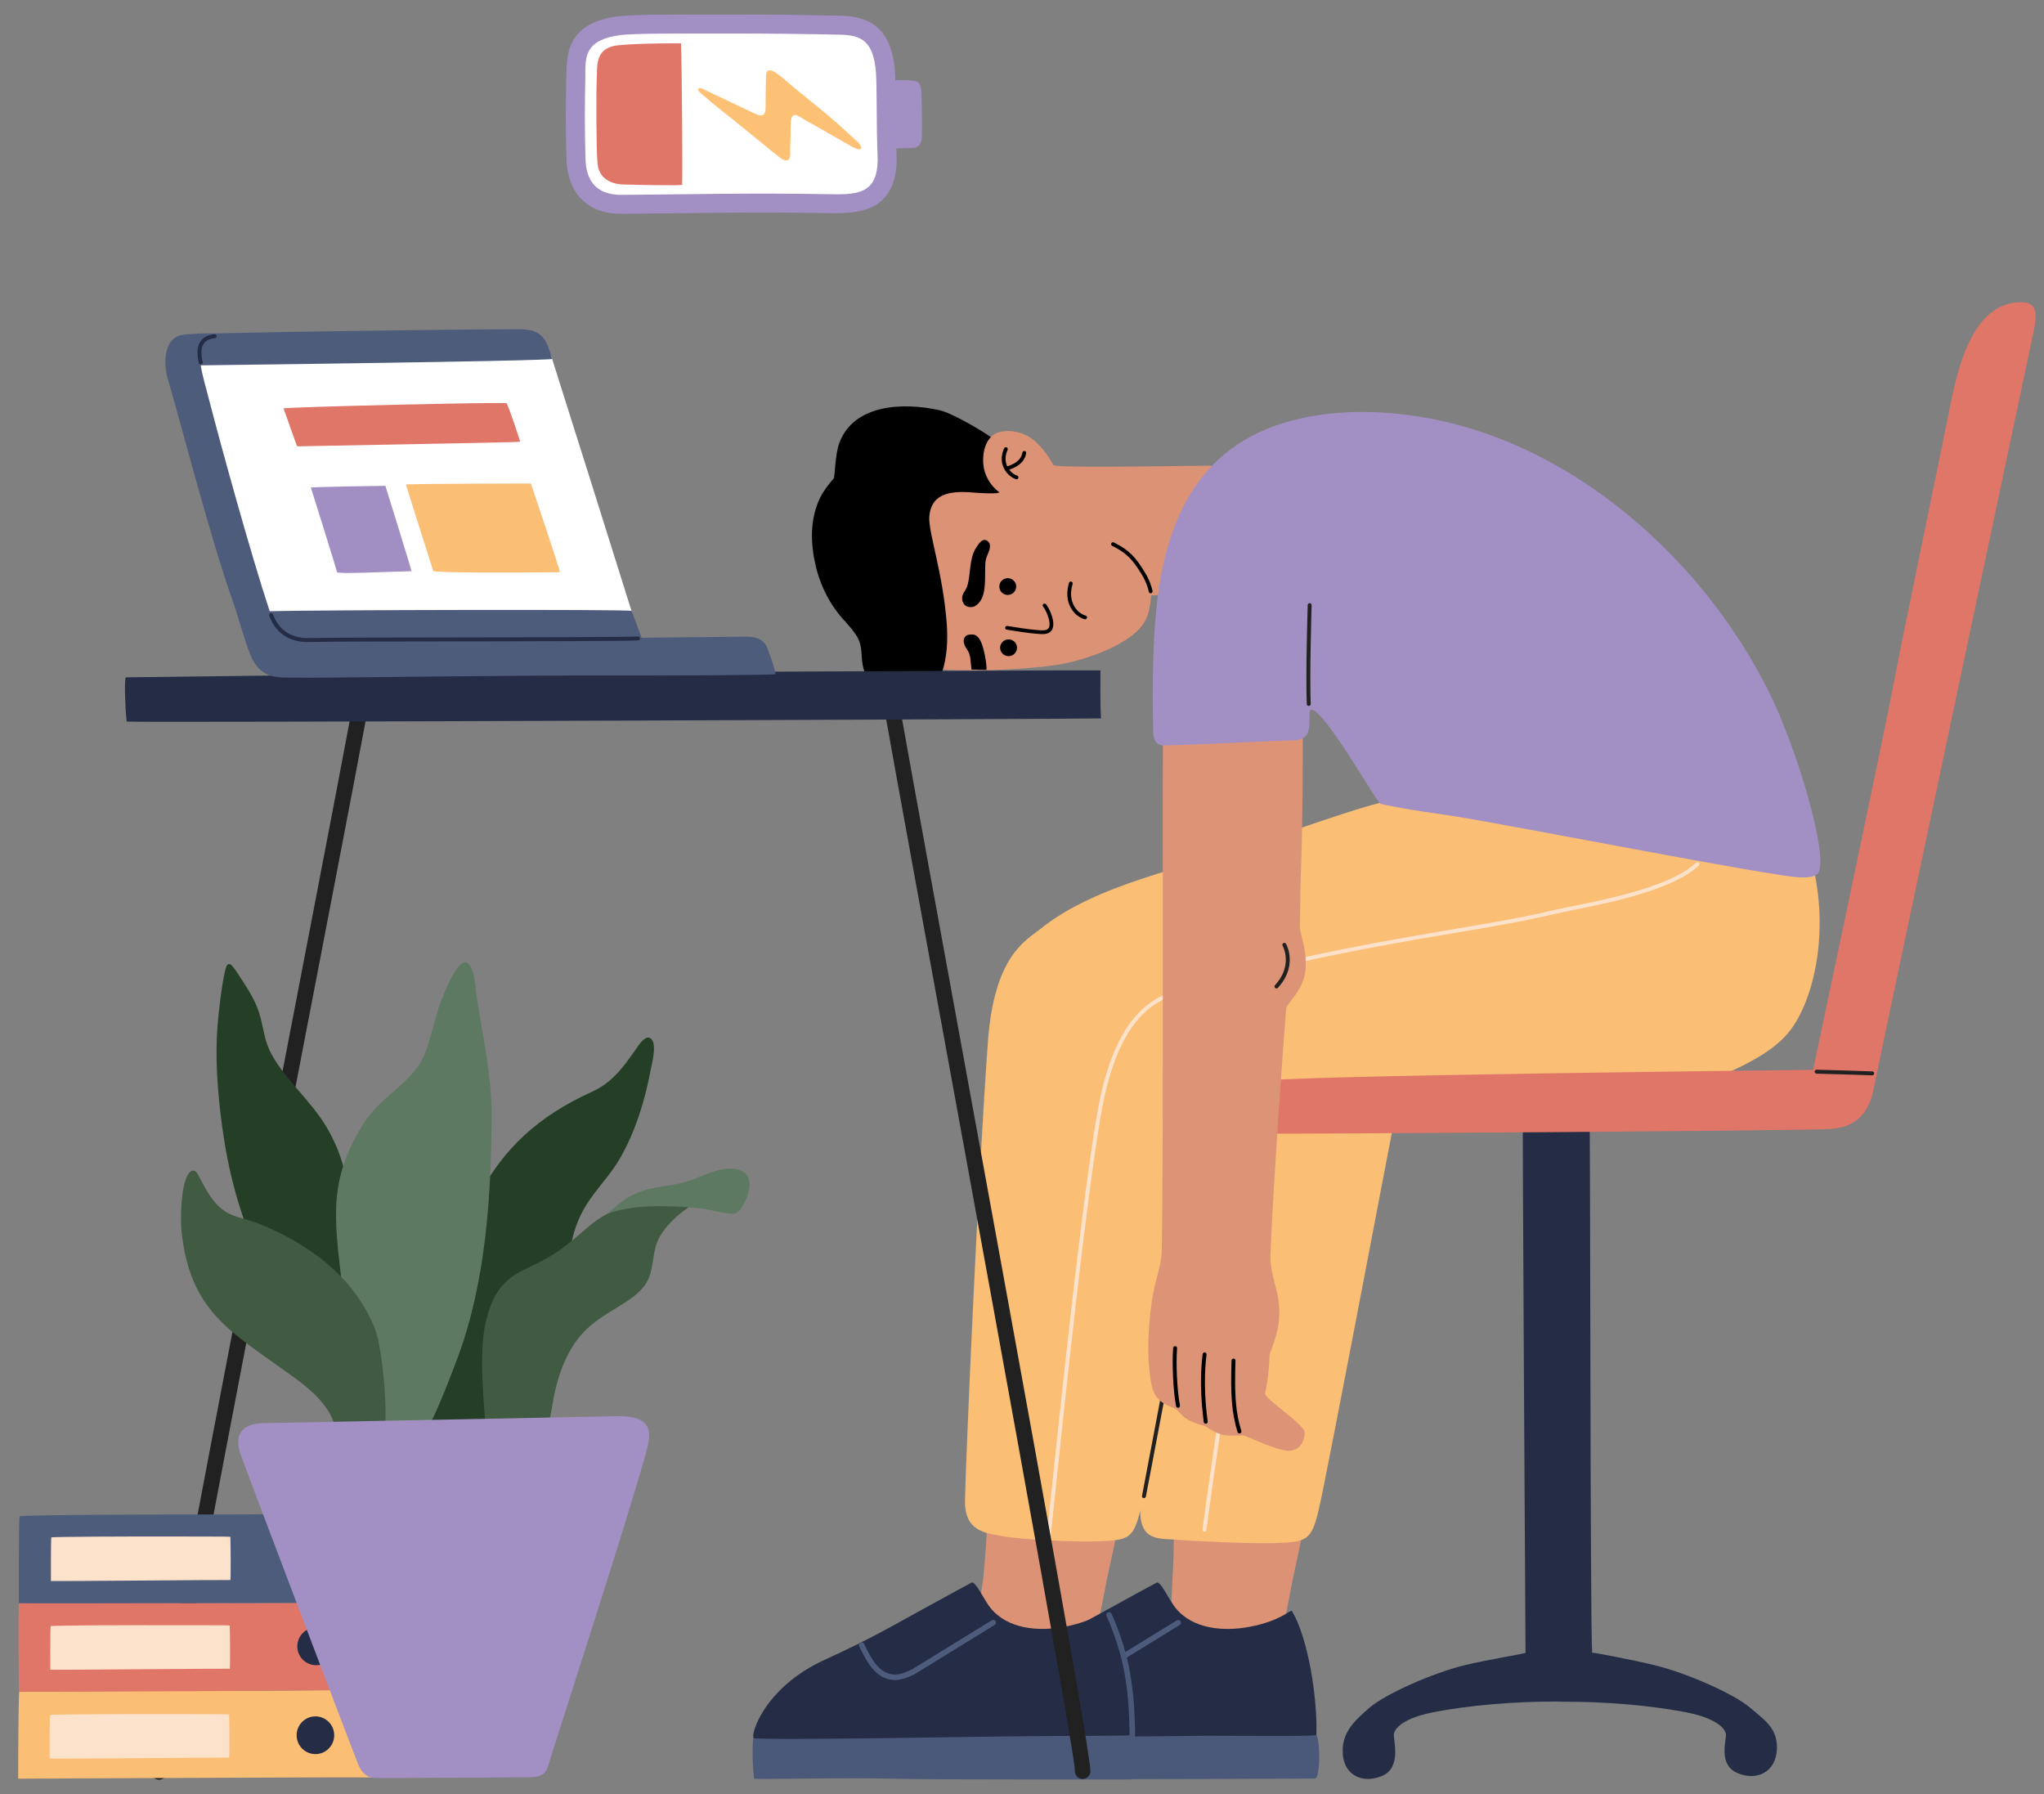 <?xml version="1.0" encoding="UTF-8"?>
<svg xmlns="http://www.w3.org/2000/svg" width="2250" height="1975" xml:space="preserve" version="1.1">

 <rect width="100%" height="100%" fill="#808080" stroke="none"/>

 <g>
  <title>Layer 1</title>
  <g id="svg_1">
   <g id="svg_2">
    <path id="svg_3" fill="#FFFFFF" clip-rule="evenodd" fill-rule="evenodd" d="m680.136,28.474c-48.22,7.03 -45.76,34.69 -46.27,57.01c-0.57,24.44 -0.92,57.41 0.26,91.21c0.5,14.38 6.14,48.55 50.58,48.23c72.95,-0.53 137.16,-2.23 225.51,-0.8c27.8,0.45 68.75,3.65 66.23,-54.04c-1.37,-31.34 -0.64,-76.92 -1.79,-91.22c-3.28,-40.75 -21.84,-50.46 -49,-51.09c-33.93,-0.78 -80.87,-1.4 -126.94,-1.34c-52.9,0.08 -102.89,-0.25 -118.58,2.04l0,0z" class="st0"></path>
    <path id="svg_4" fill="#E07668" clip-rule="evenodd" fill-rule="evenodd" d="m749.656,47.774c-3.82,-0.14 -43.76,-0.27 -68.38,1.95c-26.48,2.38 -23.67,22.34 -24.33,35.54c-0.81,16.35 -0.65,79.36 0.78,94.65c1.89,20.25 20.92,22.93 27.7,23.14c14.42,0.46 65.35,1.47 65.43,0.3c0.64,-8.75 -0.24,-130.31 -1.2,-155.58l0,0z" class="st1"></path>
    <path id="svg_5" fill="#A290C4" clip-rule="evenodd" fill-rule="evenodd" d="m1014.396,105.894c-0.31,-6.35 0.48,-15.96 -8.22,-16.98c-6.59,-0.77 -16.51,-0.75 -20.63,-0.67c-0.11,-4.2 -0.25,-7.7 -0.46,-10.21c-1.93,-23.98 -9.03,-38.56 -18.97,-47.51c-10.19,-9.18 -23.83,-12.81 -40.23,-13.18c-34,-0.77 -81.03,-1.4 -127.2,-1.34c-53.56,0.08 -104.18,-0.17 -120.07,2.15c-22.82,3.33 -35.78,11.13 -43.48,20.3c-11.37,13.55 -11.38,31.19 -11.74,46.79c-0.57,24.61 -0.92,57.8 0.27,91.81c0.36,10.37 3.26,29.18 16.81,42.58c9.06,8.96 22.86,15.88 44.3,15.72c72.87,-0.53 137.01,-2.23 225.26,-0.8c18.94,0.3 43.05,0.69 58.86,-12.37c11.13,-9.19 19.21,-24.88 18,-52.57c-0.09,-2.04 -0.17,-4.14 -0.24,-6.28c4.72,0.06 15.54,-0.43 19.2,-0.65c2.22,-0.14 8.44,-1.51 8.92,-11.27c0.38,-7.35 0,-37.66 -0.38,-45.52zm-58.84,100.22c-5.42,4.48 -12.38,6.22 -19.53,7.07c-8.7,1.03 -17.73,0.63 -25.64,0.5c-88.45,-1.44 -152.73,0.27 -225.76,0.8c-14.12,0.1 -23.44,-3.77 -29.41,-9.67c-9,-8.9 -10.39,-21.6 -10.63,-28.48c-1.17,-33.57 -0.82,-66.32 -0.26,-90.6c0.26,-11.18 -1.28,-24.16 6.86,-33.87c5.31,-6.33 14.7,-10.75 30.46,-13.05c15.49,-2.26 64.84,-1.85 117.08,-1.93c45.98,-0.07 92.83,0.56 126.69,1.33c10.77,0.25 19.99,1.78 26.69,7.81c6.95,6.26 10.77,16.9 12.13,33.68c1.15,14.24 0.41,59.62 1.77,90.84c0.8,18.47 -3.02,29.43 -10.45,35.57z" class="st2"></path>
    <path id="svg_6" fill="#FCC175" clip-rule="evenodd" fill-rule="evenodd" d="m772.556,97.414c-3.51,-1.63 -5.69,1.12 -2.65,3.84c4,3.58 14.75,12.76 21.73,18.23c18.43,14.44 62.28,50.68 66.65,53.85c14.61,10.62 11.28,-7.63 11.48,-10.34c0.68,-9.2 0.3,-18.59 0.69,-27.81c0.65,-15.27 9.58,-6.48 16.15,-2.87c14.05,7.72 47.52,27.18 51.33,29.18c13.22,6.95 11.36,-0.49 5.94,-5.52c-5.81,-5.4 -8.52,-7.86 -17.66,-16.11c-16.95,-15.29 -35.24,-29.52 -52.86,-44.05c-5.46,-4.5 -12.4,-10.88 -17.7,-14.55c-3.04,-2.11 -12.66,-9.13 -12.48,3.22c0.03,1.78 -0.5,21.73 -0.44,33.33c0.01,2.49 0.6,12.58 -9.86,8.05c-4.79,-2.08 -11.96,-5.58 -14.49,-6.75c-14.33,-6.64 -24.81,-11.97 -45.83,-21.7l0,0z" class="st3"></path>
   </g>
   <path id="svg_7" fill="#252C46" clip-rule="evenodd" fill-rule="evenodd" d="m1715.406,1872.814c-49.35,-0.14 -98.29,4.19 -137.11,11.67c-22.86,4.41 -41.16,12.78 -43.85,23.6c-1.39,5.58 9.29,36.81 -12.75,46.47c-20.97,9.2 -43.74,0.33 -43.74,-27.72c0,-21.81 15.41,-34.92 29.56,-47.18c17.83,-15.45 70,-38.24 103.92,-46.62c26.41,-6.53 67.86,-12.77 67.85,-13.93c-0.11,-23.57 -3.65,-589.62 -2.91,-589.91c18.33,-1.49 71.23,-1.87 73.26,-2.04c1.23,-0.1 0.64,554.48 2.97,591.96c0.78,0.05 1.57,0.1 2.36,0.16c1.16,0.08 41.45,7.39 67.86,13.92c33.91,8.39 86.09,31.17 103.92,46.62c14.15,12.27 29.28,21.29 29.28,43.1c0,28.04 -22.67,37.74 -43.65,28.54c-22.04,-9.66 -11.18,-37.63 -12.57,-43.2c-2.7,-10.82 -20.99,-19.19 -43.85,-23.6c-39.03,-7.52 -88.28,-11.86 -137.9,-11.67c-0.89,0 -1.78,-0.06 -2.65,-0.17l0,0z" class="st4"></path>
   <g id="svg_8">
    <path id="svg_9" fill="#DC9275" clip-rule="evenodd" fill-rule="evenodd" d="m1093.396,486.094c-28.87,-10.53 -52.63,-13.51 -67.2,-13.76c-21.46,-0.37 -50.65,2.45 -76.23,32.43c-14.31,16.77 -26.57,54.04 -22.99,95.3c3.52,40.58 18.65,81.42 51.35,106.89c7.07,5.51 19.84,20.17 44.8,27.24c13.79,3.9 30.3,3.57 54.81,3.52c28.78,-0.06 68.19,-2.94 87.66,-6.27c32.19,-5.5 73,-21.21 89.77,-40.59c4.46,-5.16 7.98,-12.22 9.51,-18.94c1.86,-8.15 2.17,-16.23 2.21,-16.27c1.43,-1.6 73.71,-1.08 73.93,-1.64c2.72,-6.8 12.76,-17.56 12.61,-74.92c-0.09,-33.31 -13.52,-63.39 -15.81,-66.34c-0.69,-0.89 -151.21,2.6 -175.17,-0.08c-22.03,-2.47 -48.64,-19.06 -69.25,-26.57l0,0z" class="st5"></path>
    <path id="svg_10" clip-rule="evenodd" fill-rule="evenodd" d="m1059.216,660.084c1.68,9.92 11.3,8.58 13.64,7.26c10.06,-5.69 11.04,-18.08 11.45,-28.44c0.11,-2.81 0.06,-15.2 0.34,-18.58c0.25,-2.94 0.72,-5.94 1.96,-8.64c2.62,-5.7 5.04,-12.23 0.96,-15.77c-5.02,-4.35 -8.98,0.52 -12.97,6.76c-8.22,12.87 -5.58,29.04 -10.02,42.86c-1.55,4.88 -6.44,8.22 -5.36,14.55l0,0z" class="st6"></path>
    <path id="svg_11" clip-rule="evenodd" fill-rule="evenodd" d="m1069.386,736.924c0,0.04 3.25,0.19 8.26,0.3c5.23,0.12 8.29,0.1 8.29,0.08c0.27,-7.48 -2.69,-22.86 -5.7,-29.93c-2.74,-6.44 -6.02,-9.22 -10.61,-9.04c-3.82,0.15 -7.11,0.45 -8.59,5.15c-0.97,3.07 1.11,8.19 3.55,11.52c4.29,5.88 3.66,13.24 4.8,21.92l0,0z" class="st6"></path>
    <path id="svg_12" clip-rule="evenodd" fill-rule="evenodd" d="m1108.236,693.064c7.65,1.18 24.29,3.97 32.02,4.43c2.46,0.15 5.5,0.55 8.38,0.42c2.19,-0.1 4.28,-0.51 6.02,-1.44c4.08,-2.19 5.32,-6.95 4.62,-12.43c-0.93,-7.17 -5.05,-15.52 -7.81,-18.94c-0.72,-0.89 -2.03,-1.03 -2.92,-0.31c-0.89,0.72 -1.03,2.03 -0.31,2.92c2.46,3.04 6.1,10.48 6.92,16.86c0.45,3.55 0.19,6.82 -2.46,8.24c-1.57,0.84 -3.55,1 -5.55,0.98c-2.33,-0.02 -4.68,-0.32 -6.65,-0.44c-7.64,-0.45 -24.07,-3.22 -31.63,-4.39c-1.13,-0.17 -2.2,0.61 -2.37,1.74c-0.17,1.12 0.61,2.19 1.74,2.36l0,0z" class="st6"></path>
    <path id="svg_13" clip-rule="evenodd" fill-rule="evenodd" d="m1100.916,713.034c-0.03,-5.09 4.1,-9.26 9.23,-9.3c5.13,-0.04 9.33,4.07 9.37,9.16c0.04,5.09 -4.1,9.26 -9.23,9.3c-5.14,0.03 -9.34,-4.07 -9.37,-9.16l0,0z" class="st6"></path>
    <path id="svg_14" clip-rule="evenodd" fill-rule="evenodd" d="m1100.016,645.674c-0.03,-5.09 4.1,-9.26 9.23,-9.3c5.13,-0.03 9.33,4.07 9.37,9.16c0.04,5.09 -4.1,9.26 -9.23,9.3c-5.14,0.05 -9.33,-4.06 -9.37,-9.16l0,0z" class="st6"></path>
    <path id="svg_15" clip-rule="evenodd" fill-rule="evenodd" d="m1194.976,677.524c-2.99,-0.65 -6.82,-3.17 -8.93,-5.47c-9.46,-10.28 -7.27,-22.81 -5.34,-29.3c0.32,-1.09 -0.3,-2.25 -1.4,-2.58c-1.1,-0.32 -2.26,0.3 -2.58,1.4c-2.2,7.38 -4.49,21.6 6.27,33.29c2.62,2.85 7.4,5.91 11.1,6.71c1.12,0.24 2.23,-0.47 2.47,-1.59c0.24,-1.11 -0.47,-2.22 -1.59,-2.46l0,0z" class="st6"></path>
    <path id="svg_16" clip-rule="evenodd" fill-rule="evenodd" d="m1268.676,650.434c-2.4,-10.16 -5.78,-16.04 -8.54,-20.61c-10.24,-16.93 -17.58,-24.61 -34.07,-32.77c-1.02,-0.51 -2.27,-0.09 -2.78,0.94c-0.51,1.02 -0.09,2.27 0.94,2.78c15.68,7.75 22.62,15.1 32.36,31.2c2.61,4.31 5.79,9.84 8.06,19.42c0.26,1.12 1.38,1.8 2.5,1.54c1.11,-0.27 1.79,-1.39 1.53,-2.5l0,0z" class="st6"></path>
    <path id="svg_17" clip-rule="evenodd" fill-rule="evenodd" d="m967.556,762.244c4.07,4.22 14.68,8.2 20.15,8.67c20.09,1.7 42.71,-10.98 49.17,-30.52c5.86,-17.71 6.64,-36.69 5.2,-55.07c-4.39,-56.17 -20.48,-100.12 -19.11,-116.78c1.95,-23.66 19.87,-28.83 47.89,-26.48c7.8,0.65 27.4,2 29.65,-0.36c0.95,-0.99 -12.44,-8.98 -16.09,-28.38c-3.23,-17.14 1.12,-20.99 7.74,-30.99c0.53,-0.8 -41,-27.06 -58.08,-30.85c-39.39,-8.71 -93.8,-7 -110.06,35.78c-5,13.17 -4.77,37.93 -6.43,39.6c-3.47,3.5 -11.05,13.25 -14.77,20.9c-11.53,23.75 -10.74,50.26 -4.78,75.59c4.25,18.06 12.29,35.3 23.4,50.15c7.23,9.65 17.4,18.41 23.06,29.08c4.64,8.76 3.41,18.82 4.95,28.32c1.89,11.64 8.74,24.09 18.11,31.34l0,0z" class="st6"></path>
    <path id="svg_18" fill="#DC9275" clip-rule="evenodd" fill-rule="evenodd" d="m1119.416,550.354c-0.11,0.67 -27.49,-4.73 -35.48,-31.49c-3.65,-12.23 -1.98,-32.48 10.08,-40.54c6.15,-4.12 15.61,-4.5 22.56,-3.33c15.94,2.69 25.35,11.33 34.93,24.23c2.72,3.66 5.47,8.15 8.51,13.31c0.84,1.43 -36.11,35.79 -40.6,37.82l0,0z" class="st5"></path>
    <path id="svg_19" clip-rule="evenodd" fill-rule="evenodd" d="m1119.636,523.484c-2.46,-0.75 -4.72,-2.32 -6.55,-4.1c-6.25,-6.03 -8.17,-15.05 -3.96,-24.21c0.48,-1.04 0.02,-2.27 -1.02,-2.75c-1.04,-0.48 -2.27,-0.02 -2.75,1.02c-5.03,10.95 -2.62,21.72 4.85,28.93c2.3,2.21 5.15,4.14 8.22,5.08c1.1,0.34 2.26,-0.28 2.59,-1.38c0.33,-1.09 -0.29,-2.25 -1.38,-2.59l0,0z" class="st6"></path>
    <path id="svg_20" clip-rule="evenodd" fill-rule="evenodd" d="m1108.276,517.664c0.73,-0.07 5.31,-1.28 10.09,-3.95c5.53,-3.09 10.18,-7.97 11.2,-14.98c0.17,-1.13 -0.62,-2.19 -1.75,-2.35c-1.14,-0.16 -2.19,0.62 -2.36,1.75c-0.82,5.63 -4.67,9.47 -9.12,11.95c-4.03,2.26 -7.86,3.38 -8.47,3.44c-1.14,0.11 -1.97,1.13 -1.86,2.27c0.12,1.15 1.14,1.98 2.27,1.87l0,0z" class="st6"></path>
    <path id="svg_21" fill="#DC9275" clip-rule="evenodd" fill-rule="evenodd" d="m1086.706,1678.714c-1.71,29.89 -2.94,43.62 -4.54,60.18c-0.73,7.57 -6.74,35.13 -2.28,41.89c4.55,6.89 18.18,11.49 26.32,13.89c19.86,5.83 82.47,7.96 100.51,-6.3c3.13,-2.47 6.68,-24.12 10.98,-46.32c3.77,-19.47 12.96,-55.6 10.78,-56.66c-10.16,-4.94 -109.76,-6.96 -141.77,-6.68l0,0z" class="st5"></path>
    <path id="svg_22" fill="#DC9275" clip-rule="evenodd" fill-rule="evenodd" d="m1292.126,1679.744c0.08,32.77 -0.65,41.19 -1.62,61.4c-0.36,7.59 -2.05,36.72 -0.13,42.25c2.69,7.76 13.03,9.92 21.09,12.31c19.71,5.84 81.81,7.97 99.7,-6.3c3.1,-2.47 6.62,-24.12 10.89,-46.32c3.74,-19.48 12.85,-55.6 10.69,-56.66c-10.07,-4.93 -108.86,-6.96 -140.62,-6.68l0,0z" class="st5"></path>
    <path id="svg_23" fill="#FABE75" clip-rule="evenodd" fill-rule="evenodd" d="m1542.026,1196.524c13.11,-5.7 -239.04,-26.38 -239.68,-20.19c-16.33,156.96 -46.6,441.17 -47.23,484.87c-0.53,36.36 21.71,31.87 42.13,33.63c22.31,1.92 84.37,4.41 106.55,3.59c34.64,-1.28 39.58,-2.62 47.65,-35.86c8.77,-36.05 89.76,-465.68 90.58,-466.04l0,0z" class="st7"></path>
    <path id="svg_24" fill="#FABE75" clip-rule="evenodd" fill-rule="evenodd" d="m1521.216,883.274c-21.03,3.81 -120.24,38.64 -144.42,47.1c-70.05,24.52 -169.9,42.24 -231.87,92.3c-15.63,12.62 -50.57,29.07 -57.45,123.92c-11.17,153.71 -24.45,461.34 -25.22,505.04c-0.61,34.15 22.96,35.67 39.6,38.91c21.98,4.28 84,6.84 106.18,6.01c34.64,-1.28 39.58,-2.62 47.65,-35.85c8.77,-36.06 87.94,-455.27 88.76,-455.62c13.11,-5.7 486.67,8.54 560.81,-25.87c22.88,-10.62 49.48,-24.41 65.31,-45c23.72,-30.87 43.01,-100.32 25.99,-177.52c-1.65,-7.43 -407.8,-63.26 -475.34,-73.42l0,0z" class="st7"></path>
    <path id="svg_25" fill="#FCE2CB" clip-rule="evenodd" fill-rule="evenodd" d="m1867.126,949.484c-13.34,12.7 -36.8,22.51 -61.76,30.18c-37.92,11.65 -79.35,18.28 -95.01,22.08c-93.07,22.56 -239,34.18 -421.08,90.43c-23.1,7.14 -39.81,23.76 -51.97,44c-17.97,29.92 -25.96,67.75 -30.3,93.67c-16.04,95.92 -34.7,269.27 -54.5,458.25c-0.13,1.19 0.74,2.25 1.92,2.38c1.19,0.12 2.25,-0.74 2.38,-1.93c19.78,-188.87 38.43,-362.12 54.46,-457.99c4.26,-25.5 12.06,-62.73 29.73,-92.16c11.61,-19.33 27.48,-35.29 49.54,-42.1c181.96,-56.21 327.8,-67.81 420.81,-90.35c15.71,-3.81 57.24,-10.46 95.27,-22.15c25.68,-7.89 49.74,-18.11 63.47,-31.18c0.86,-0.82 0.9,-2.19 0.07,-3.06c-0.8,-0.86 -2.17,-0.89 -3.03,-0.07l0,0z" class="st8"></path>
    <path id="svg_26" fill="#FCE2CB" clip-rule="evenodd" fill-rule="evenodd" d="m1375.366,1324.604c-7.26,71.91 -33.05,217.94 -51.69,358.85c-0.16,1.18 0.67,2.27 1.86,2.43c1.18,0.16 2.27,-0.67 2.43,-1.86c18.65,-140.95 44.45,-287.04 51.71,-358.98c0.12,-1.18 -0.75,-2.25 -1.93,-2.37c-1.2,-0.12 -2.26,0.75 -2.38,1.93l0,0z" class="st8"></path>
    <path id="svg_27" fill="#212121" clip-rule="evenodd" fill-rule="evenodd" d="m1342.576,1201.664c-0.22,-0.77 -0.58,-1.57 -0.98,-2.37c-1.5,-2.96 -3.88,-5.85 -5.29,-7.44c-7.59,-8.61 -20.55,-16.46 -38.24,-24.8c-1.08,-0.51 -1.54,-1.8 -1.03,-2.88c0.51,-1.08 1.8,-1.54 2.88,-1.03c18.37,8.67 31.75,16.92 39.63,25.86c1.57,1.79 4.22,5.03 5.9,8.35c1.3,2.57 1.98,5.21 1.57,7.39c-0.1,0.53 -0.35,0.96 -0.75,1.3c-0.32,0.28 -0.88,0.62 -1.8,0.57c-1.69,-0.09 -10.62,-3.82 -32.44,-3.55c-1.19,0.01 -2.18,-0.94 -2.19,-2.14c-0.02,-1.19 0.94,-2.18 2.14,-2.19c16.35,-0.21 26.48,1.85 30.6,2.93l0,0z" class="st9"></path>
    <path id="svg_28" fill="#212121" clip-rule="evenodd" fill-rule="evenodd" d="m1342.656,1205.024c-5.53,20.51 -60.65,309.82 -85.54,441.37c-0.22,1.17 0.55,2.3 1.72,2.53c1.17,0.22 2.3,-0.55 2.53,-1.73c24.87,-131.45 79.94,-420.55 85.47,-441.05c0.31,-1.15 -0.38,-2.34 -1.53,-2.65c-1.16,-0.3 -2.34,0.38 -2.65,1.53l0,0z" class="st9"></path>
    <path id="svg_29" fill="#4A5979" clip-rule="evenodd" fill-rule="evenodd" d="m1034.116,1909.604c-3.55,2.79 -1.46,48.25 0.16,48.34c10.05,0.59 106.91,-1.6 160.96,0.03c28.23,0.85 241.77,-0.44 252.1,-0.39c6.79,0.03 5.79,-47.87 1.04,-47.96c-8.49,-0.16 -122.12,-1.04 -174.32,0.13c-95.7,2.16 -234.58,-4.36 -239.94,-0.15l0,0z" class="st10"></path>
    <path id="svg_30" fill="#252C46" clip-rule="evenodd" fill-rule="evenodd" d="m1294.046,1769.844c-7.51,-9.26 -16.5,-30.17 -20.93,-27.81c-21.81,11.62 -70.54,38.61 -89.82,49.19c-23.39,12.85 -47.24,24.52 -71.53,35.58c-66.89,30.44 -81.94,81.97 -77.99,85.11c3.77,2.99 257.08,-1.39 294.33,-1.45c38.25,-0.06 120.85,0.86 120.91,-0.79c1.44,-40.1 -8.92,-106.44 -26.86,-136.48c-1.38,-2.31 -10.91,10.56 -46.49,17.35c-28.82,5.51 -62.73,2.6 -81.62,-20.7l0,0z" class="st4"></path>
    <path id="svg_31" fill="#4D5C7D" clip-rule="evenodd" fill-rule="evenodd" d="m1295.556,1783.384c-2.22,1.19 -85.95,53.09 -87.87,54.02c-11.21,5.47 -17.17,6.57 -23.34,5.25c-6.62,-1.43 -11.71,-5.13 -16.2,-10.59c-4.81,-5.85 -8.92,-13.63 -13.29,-22.85c-0.71,-1.51 -2.52,-2.15 -4.03,-1.44c-1.51,0.72 -2.15,2.53 -1.44,4.03c9.49,20 18.27,33.43 33.69,36.75c7.19,1.55 14.21,0.65 27.27,-5.72c1.92,-0.93 85.84,-52.93 88.07,-54.13c1.47,-0.79 2.03,-2.62 1.24,-4.1c-0.79,-1.45 -2.63,-2.01 -4.1,-1.22l0,0z" class="st11"></path>
    <path id="svg_32" fill="#4A5979" clip-rule="evenodd" fill-rule="evenodd" d="m830.376,1909.574c-3.55,2.79 -1.46,48.25 0.16,48.34c10.05,0.59 106.91,-1.6 160.96,0.03c28.23,0.85 241.91,0.6 252.24,0.65c6.79,0.03 5.65,-48.91 0.9,-49c-8.49,-0.16 -18.16,0.32 -27.81,0.47c-62.92,0.98 -105.98,1.01 -146.48,0.92c-95.73,-0.2 -234.62,-5.62 -239.97,-1.41l0,0z" class="st10"></path>
    <path id="svg_33" fill="#252C46" clip-rule="evenodd" fill-rule="evenodd" d="m1090.306,1769.804c-7.51,-9.26 -16.5,-30.17 -20.93,-27.81c-21.81,11.62 -70.54,38.61 -89.82,49.19c-23.39,12.85 -47.24,24.52 -71.53,35.58c-66.89,30.44 -82.27,83.09 -78.32,86.22c3.77,2.99 287.51,-1.96 298.36,-2.26c38.24,-1.04 117.16,0.56 117.22,-1.09c1.44,-40.1 -8.92,-106.44 -26.86,-136.48c-1.38,-2.31 -10.91,10.56 -46.49,17.35c-28.83,5.51 -62.74,2.61 -81.63,-20.7l0,0z" class="st4"></path>
    <path id="svg_34" fill="#4D5C7D" clip-rule="evenodd" fill-rule="evenodd" d="m1091.816,1783.354c-2.22,1.19 -85.95,53.09 -87.87,54.02c-11.21,5.47 -17.17,6.57 -23.34,5.25c-6.62,-1.43 -11.71,-5.13 -16.2,-10.59c-4.81,-5.85 -8.92,-13.63 -13.29,-22.85c-0.72,-1.51 -2.53,-2.15 -4.03,-1.44c-1.51,0.72 -2.15,2.53 -1.44,4.03c9.49,20 18.27,33.43 33.69,36.75c7.19,1.55 14.21,0.65 27.27,-5.72c1.92,-0.93 85.84,-52.93 88.07,-54.13c1.47,-0.79 2.02,-2.63 1.24,-4.1c-0.79,-1.46 -2.63,-2.01 -4.1,-1.22l0,0z" class="st11"></path>
    <path id="svg_35" fill="#4A5979" clip-rule="evenodd" fill-rule="evenodd" d="m1218.016,1778.704c9.25,20.16 16.39,44.04 19.41,60.74c1.11,6.18 2.31,13.13 3.1,19.76c2.36,19.87 2.97,39.97 2.97,59.98c0,1.67 1.36,3.03 3.03,3.03c1.67,0 3.03,-1.36 3.03,-3.03c0,-20.26 -0.62,-40.59 -3.01,-60.7c-0.8,-6.74 -2.02,-13.83 -3.15,-20.12c-3.08,-17.09 -10.38,-41.55 -19.86,-62.19c-0.7,-1.52 -2.5,-2.18 -4.02,-1.49c-1.53,0.7 -2.2,2.5 -1.5,4.02l0,0z" class="st10"></path>
    <path id="svg_36" fill="#E07668" clip-rule="evenodd" fill-rule="evenodd" d="m2062.296,1199.234c7.17,-36.33 176.83,-836.81 176.92,-837.34c2.28,-13.9 4.89,-29.18 -14.01,-29.27c-59.95,-0.29 -73.28,88.73 -82.24,133.01c-11.92,58.85 -50.4,243.96 -56.81,278.39c-11.41,61.27 -90.36,433.5 -90.36,433.5s-604.91,6.52 -605.75,12.69c-1.05,7.67 -11.83,57.26 -1.58,57.48c35.05,0.75 593.19,-3.11 624.72,-4.98c15.75,-0.92 41.54,-5.14 49.11,-43.48l0,0z" class="st1"></path>
    <path id="svg_37" fill="#DD9476" clip-rule="evenodd" fill-rule="evenodd" d="m1278.866,1375.604c2.09,-103.36 0.45,-548.44 1.42,-562.28c104.75,7.71 153.52,-18.31 153.55,-17.41c0.79,27.68 -0.02,121.28 -1.91,166.99c-1.02,24.7 -0.45,45 -1.02,56.56c-0.46,9.41 8.04,23.16 6.24,47.71c-1.6,21.74 -20.87,38.08 -21.22,42.24c-6.48,78.84 -15.69,221.75 -17.48,273.53c-0.44,12.59 5.11,30.42 6.75,37.19c7.44,30.7 0.02,50.54 -7.65,70.47c-0.03,0.09 -0.31,22.47 -4.91,43c-0.67,2.99 9.83,10.9 21.86,20.8c7.07,5.82 15.06,11.89 20.58,19.21c2.5,3.32 0.56,13.23 -4.41,18.31c-5.02,5.13 -11.32,4.89 -11.48,4.9c-12.58,0.51 -46.49,-16.01 -49.89,-16.81c-1.86,-0.43 -15.68,0.93 -22.59,-0.63c-8.7,-1.98 -17.12,-7.63 -19.49,-9.3c-2.29,-1.62 -11.98,-2.27 -21.89,-8.96c-5.31,-3.58 -9.6,-10.05 -11.62,-10.77c-13.2,-4.67 -22.5,-9.89 -25.82,-24.97c-4.71,-21.41 -5.56,-54.11 -0.16,-91.92c3.94,-27.57 10.74,-38.21 11.14,-57.86l0,0z" class="st12"></path>
    <path id="svg_38" fill="#A290C4" clip-rule="evenodd" fill-rule="evenodd" d="m1287.186,820.304c-6.79,0.12 -18.05,3.05 -17.88,-17.42c0.09,-10.98 -0.49,-27.08 -0.45,-33.94c0.23,-34.04 0.75,-68.43 4.39,-102.31c11.54,-107.4 55.59,-187.17 167.98,-208c40.52,-7.51 86.32,-7.17 137.22,2.86c153.45,30.24 294.83,151.44 368.96,300.51c30.91,62.16 66.34,182.29 53.84,199.11c-7.02,9.44 -41.01,1.83 -49.25,0.66c-51.55,-7.36 -277.5,-50.95 -339.57,-61.46c-34.89,-5.91 -53.5,-7.22 -92.5,-15.4c-4.32,-0.91 -61.13,-102.98 -76.44,-103.91c-2.43,-0.14 -1.93,5.95 -2.16,15.29c-0.08,3.25 0.64,18.14 -16.25,18.52c-31.17,0.7 -96.32,4.49 -131.9,5.37c-2.03,0.04 -4.03,0.09 -5.99,0.12l0,0z" class="st2"></path>
    <path id="svg_39" fill="#212121" clip-rule="evenodd" fill-rule="evenodd" d="m1406.706,1087.274c16.6,-17.99 14.59,-37.15 9,-48.32c-0.53,-1.07 -1.83,-1.5 -2.9,-0.96c-1.06,0.53 -1.5,1.83 -0.96,2.9c5.03,10.05 6.62,27.26 -8.32,43.45c-0.81,0.87 -0.75,2.24 0.13,3.05c0.87,0.81 2.25,0.75 3.05,-0.12l0,0z" class="st9"></path>
    <path id="svg_40" clip-rule="evenodd" fill-rule="evenodd" d="m1291.386,1483.644c-1.33,16.32 -0.1,47.07 3.25,64.13c0.23,1.17 1.37,1.93 2.54,1.7c1.17,-0.23 1.94,-1.37 1.71,-2.54c-3.3,-16.74 -4.49,-46.92 -3.18,-62.94c0.1,-1.19 -0.79,-2.24 -1.98,-2.33c-1.2,-0.1 -2.24,0.79 -2.34,1.98l0,0z" class="st6"></path>
    <path id="svg_41" clip-rule="evenodd" fill-rule="evenodd" d="m1323.806,1490.534c-0.51,6.23 -4.42,30.76 1.28,74.69c0.16,1.18 1.24,2.02 2.42,1.86c1.18,-0.15 2.02,-1.24 1.87,-2.42c-5.63,-43.39 -1.76,-67.62 -1.26,-73.78c0.1,-1.19 -0.79,-2.23 -1.98,-2.33c-1.19,-0.1 -2.24,0.79 -2.33,1.98l0,0z" class="st6"></path>
    <path id="svg_42" clip-rule="evenodd" fill-rule="evenodd" d="m1355.656,1497.454c-1.15,35.63 -0.12,57.55 6.65,78.82c0.36,1.14 1.58,1.77 2.72,1.41c1.14,-0.36 1.76,-1.58 1.41,-2.72c-6.64,-20.87 -7.58,-42.4 -6.45,-77.37c0.04,-1.19 -0.9,-2.19 -2.09,-2.23c-1.21,-0.05 -2.2,0.89 -2.24,2.09l0,0z" class="st6"></path>
    <path id="svg_43" fill="#212121" clip-rule="evenodd" fill-rule="evenodd" d="m1439.486,666.024c-0.12,7.46 -2.32,73.58 -1.02,108.89c0.04,1.19 1.05,2.12 2.24,2.08c1.19,-0.04 2.13,-1.05 2.08,-2.24c-1.29,-35.23 0.91,-101.22 1.03,-108.66c0.02,-1.19 -0.93,-2.17 -2.13,-2.19c-1.19,-0.03 -2.18,0.92 -2.2,2.12l0,0z" class="st9"></path>
   </g>
   <g id="svg_44">
    <path id="svg_45" fill="#212121" clip-rule="evenodd" fill-rule="evenodd" d="m970.436,763.594c31.35,177.01 149.84,817.23 195.1,1077c11.1,63.69 17.95,104.02 17.62,108.14c-0.38,4.74 3.16,8.89 7.9,9.28c4.75,0.39 8.92,-3.15 9.3,-7.89c0.35,-4.28 -6.28,-46.28 -17.82,-112.48c-45.27,-259.78 -163.77,-900.03 -195.11,-1077.05c-0.83,-4.68 -5.31,-7.81 -10,-6.98c-4.68,0.83 -7.82,5.3 -6.99,9.98l0,0z" class="st9"></path>
    <path id="svg_46" fill="#212121" clip-rule="evenodd" fill-rule="evenodd" d="m386.866,783.254c-34.36,183.83 -155.82,806.46 -202.16,1058.64c-11.82,64.31 -18.58,105.05 -18.23,109.22c0.39,4.66 4.57,8.14 9.31,7.75c4.75,-0.39 8.28,-4.48 7.89,-9.14c-0.34,-4.01 6.67,-43.05 18.02,-104.82c46.33,-252.16 167.78,-874.76 202.14,-1058.58c0.86,-4.6 -2.25,-9.02 -6.93,-9.87c-4.68,-0.85 -9.18,2.2 -10.04,6.8l0,0z" class="st9"></path>
    <path id="svg_47" fill="#252C46" clip-rule="evenodd" fill-rule="evenodd" d="m1211.336,737.884c-37.78,-0.41 -449.6,2.11 -548.08,2.11c-115.03,0 -510.39,5.47 -524.57,5.54c-2.27,0.01 -0.71,36.23 0.74,48.67c0.17,1.45 1072.61,-2.98 1072.57,-3.47c-1.05,-12.78 -0.66,-41.44 -0.66,-52.85l0,0z" class="st4"></path>
   </g>
   <g id="svg_48">
    <path id="svg_49" fill="#FFFFFF" clip-rule="evenodd" fill-rule="evenodd" d="m606.306,390.374c-0.62,-1.52 -385.33,7.79 -389.43,8.42c-1.5,0.23 42.26,162.53 56.97,212.95c4,13.72 16.97,65.8 20.09,65.24c4.6,-0.83 390.8,-1.79 402.05,-1.92c0.15,-0.01 -88.9,-282.79 -89.68,-284.69l0,0z" class="st0"></path>
    <path id="svg_50" fill="#E07668" clip-rule="evenodd" fill-rule="evenodd" d="m557.836,443.934c-0.77,-1.78 -246.48,4.13 -245.75,5.65c1.49,3.09 14.37,41.71 15.22,41.69c199.99,-3.96 245.48,-4.4 245.25,-5.2c-2.65,-8.96 -10.55,-32.49 -14.72,-42.14l0,0z" class="st1"></path>
    <path id="svg_51" fill="#FABE75" clip-rule="evenodd" fill-rule="evenodd" d="m446.746,533.274c-0.12,-0.89 28.52,90.73 30.05,95.05c0.85,2.39 94.32,2.06 139.5,1.51c1.03,-0.01 -31.89,-97.66 -31.89,-97.66s-121.1,0.11 -137.66,1.1l0,0z" class="st7"></path>
    <path id="svg_52" fill="#A18FC4" clip-rule="evenodd" fill-rule="evenodd" d="m342.136,536.634c-0.08,-0.89 27.89,88.79 28.86,93.11c0.53,2.38 53.56,-0.48 81.95,-1.04c0.65,-0.01 -28.75,-93.94 -28.75,-93.94s-71.65,0.88 -82.06,1.87l0,0z" class="st13"></path>
    <path id="svg_53" fill="#4D5C7B" clip-rule="evenodd" fill-rule="evenodd" d="m844.986,714.064c-2.82,-7.49 -8.69,-13.48 -23.77,-13.3c-21.28,0.26 -63.67,0.69 -114.92,1.17c-3.32,-8.68 -7.1,-19.21 -11.05,-29.53c-0.72,-1.89 -352.09,-1.03 -398.38,0.32c-20.28,-61.09 -53.59,-181.87 -66.61,-232.27c-3.84,-14.85 -7.68,-27.65 -9.27,-38.35c316.83,-3.92 387.06,-6.21 386.81,-7.06c-2.39,-8.03 -3.68,-11.5 -4.75,-14.29c-6.2,-16.15 -18.18,-18.42 -33,-18.39c-71.06,0.16 -266.61,2.81 -330.55,4.63c-12.52,-0.46 -31.92,0.38 -39.53,1.76c-19.66,3.58 -20.98,31.56 -14.28,51.78c5.93,17.87 45.73,171.98 70.5,240.96c5.01,13.97 12.06,40.24 19.05,58.22c11.39,29.32 31.42,25.78 52.79,26.16c26.71,0.49 228.54,-2.56 317.48,-2.37c78.37,0.16 207.02,-0.28 208.07,-1.55c0.85,-1.05 -4.2,-16.21 -8.59,-27.89z" class="st14"></path>
    <path id="svg_54" fill="#252C46" clip-rule="evenodd" fill-rule="evenodd" d="m223.116,398.474c-1.08,-4.86 -1.39,-7.33 -1.34,-11c0.06,-4.68 1.3,-8.29 3.77,-10.82c2.51,-2.55 6.23,-3.96 10.98,-4.42c1.19,-0.12 2.08,-1.18 1.96,-2.37c-0.11,-1.2 -1.18,-2.07 -2.38,-1.96c-5.96,0.58 -10.53,2.51 -13.67,5.71c-3.17,3.23 -4.94,7.79 -5.02,13.8c-0.05,4.01 0.26,6.7 1.44,12c0.26,1.17 1.43,1.91 2.6,1.65c1.18,-0.26 1.92,-1.42 1.66,-2.59l0,0z" class="st4"></path>
    <path id="svg_55" fill="#252C46" clip-rule="evenodd" fill-rule="evenodd" d="m296.376,677.584c2.51,7.05 11.99,30.22 44.71,29.05c29.4,-1.05 328.69,-0.24 361.38,-1.77c1.2,-0.05 2.13,-1.07 2.08,-2.27c-0.06,-1.2 -1.08,-2.13 -2.28,-2.07c-32.68,1.52 -331.93,0.71 -361.33,1.76c-29.56,1.06 -38.18,-19.79 -40.45,-26.16c-0.41,-1.13 -1.65,-1.72 -2.79,-1.32c-1.13,0.41 -1.73,1.65 -1.32,2.78l0,0z" class="st4"></path>
   </g>
   <g id="svg_56">
    <g id="svg_57">
     <path id="svg_58" fill="#FABE75" clip-rule="evenodd" fill-rule="evenodd" d="m409.496,1956.394c1.07,0.05 0.99,-74.96 0.73,-96.42c0,-0.28 -107.1,1.15 -150.57,1.02c-60.85,-0.18 -238.23,-0.46 -238.52,1.44c-0.8,5.15 -1.25,81.12 -1.11,95.31c0.01,0.01 378.06,-1.94 389.47,-1.35z" class="st7"></path>
     <path id="svg_59" fill="#FCE2CB" clip-rule="evenodd" fill-rule="evenodd" d="m54.656,1935.694c5.59,0.31 191.73,-1.41 197.52,-1.12c0.54,0.03 0.42,-36.96 0,-47.5c-0.02,-0.57 -54.13,-0.35 -76.18,-0.41c-30.86,-0.09 -120.85,0.13 -121,1.06c-0.4,2.54 -0.41,41 -0.34,47.97l0,0z" class="st8"></path>
     <path id="svg_60" fill="#252C46" clip-rule="evenodd" fill-rule="evenodd" d="m347.216,1889.164c11.41,0 20.68,9.3 20.68,20.76c0,11.46 -9.27,20.76 -20.68,20.76c-11.41,0 -20.68,-9.3 -20.68,-20.76c0.01,-11.46 9.27,-20.76 20.68,-20.76l0,0z" class="st4"></path>
    </g>
    <g id="svg_61">
     <path id="svg_62" fill="#E07668" clip-rule="evenodd" fill-rule="evenodd" d="m20.706,1862.024c11.01,0.63 375.85,-1.54 389.47,-2.1c1.07,-0.04 -0.49,-72.73 -0.67,-95.89c0,-0.33 -106.64,0.64 -150.11,0.52c-60.85,-0.18 -238.29,-1.85 -238.58,0.05c-0.8,5.15 -0.11,97.42 -0.11,97.42z" class="st1"></path>
     <path id="svg_63" fill="#FCE2CB" clip-rule="evenodd" fill-rule="evenodd" d="m55.386,1837.844c5.58,0.31 191.72,-1.41 197.51,-1.12c0.54,0.03 0.42,-36.96 0,-47.5c-0.02,-0.57 -54.13,-0.35 -76.18,-0.41c-30.86,-0.09 -120.85,0.13 -121,1.07c-0.39,2.53 -0.4,40.99 -0.33,47.96l0,0z" class="st8"></path>
     <path id="svg_64" fill="#252C46" clip-rule="evenodd" fill-rule="evenodd" d="m347.946,1791.324c11.41,0 20.68,9.3 20.68,20.76c0,11.46 -9.27,20.76 -20.68,20.76c-11.41,0 -20.67,-9.3 -20.67,-20.76c0,-11.46 9.26,-20.76 20.67,-20.76l0,0z" class="st4"></path>
    </g>
    <g id="svg_65">
     <path id="svg_66" fill="#4D5C7B" clip-rule="evenodd" fill-rule="evenodd" d="m20.816,1764.584c11.01,0.62 375.05,-0.66 388.67,-0.5c0.4,0.01 0.47,-77.33 -0.35,-98.77c-0.04,-1.16 -105.59,1.72 -149.06,1.59c-60.85,-0.18 -238.29,0.27 -238.58,2.17c-0.79,5.16 -0.82,83.43 -0.68,97.63l0,-2.12z" class="st14"></path>
     <path id="svg_67" fill="#FCE2CB" clip-rule="evenodd" fill-rule="evenodd" d="m56.076,1740.214c5.58,0.3 191.72,-1.41 197.51,-1.12c0.54,0.03 0.42,-36.96 0,-47.5c-0.02,-0.57 -54.13,-0.35 -76.17,-0.41c-30.86,-0.09 -120.85,0.13 -121,1.07c-0.4,2.52 -0.42,40.98 -0.34,47.96l0,0z" class="st8"></path>
     <path id="svg_68" fill="#252C46" clip-rule="evenodd" fill-rule="evenodd" d="m348.636,1693.684c11.41,0 20.68,9.3 20.68,20.76s-9.27,20.76 -20.68,20.76c-11.41,0 -20.67,-9.3 -20.67,-20.76s9.26,-20.76 20.67,-20.76l0,0z" class="st4"></path>
    </g>
   </g>
   <g id="svg_69">
    <g id="svg_70">
     <path id="svg_71" fill="#253F26" clip-rule="evenodd" fill-rule="evenodd" d="m261.186,1070.694c-5.96,-9.17 -7.7,-9.61 -9.19,-9.66c-3.06,-0.1 -4.35,8.21 -4.37,8.3c-1.12,4.3 -1.85,8.71 -2.57,13.09c-1.88,11.45 -3.22,22.99 -4.5,34.52c-3.9,35.17 -2.19,70.16 1.75,105.23c11.58,103.15 40.1,167.09 92.94,255.79c12.77,21.43 26.54,42.22 39.8,63.34c1.93,3.08 7.75,19.57 11.47,20.49c6.28,1.57 17.52,-6.81 23.69,-8.44c4.35,-1.15 8.83,1.07 12.84,0.12c4.91,-1.17 -5.96,-27.88 -6.83,-30.36c-11.39,-32.58 -26.95,-64.49 -29.91,-99.03c-6.07,-70.76 10.24,-120.38 -26.81,-183.47c-16.7,-28.44 -45.28,-52.02 -60.62,-80.28c-8.29,-15.27 -8.76,-29.88 -13.42,-44.84c-5.08,-16.37 -13.55,-28.29 -24.27,-44.8l0,0z" class="st15"></path>
     <path id="svg_72" fill="#253F26" clip-rule="evenodd" fill-rule="evenodd" d="m449.386,1565.894c-1.64,-2.31 21.82,-71.73 27.53,-95.73c29.03,-121.92 53.65,-213.81 174.25,-268.26c22.32,-10.07 33.86,-25.94 47.62,-45.4c2.49,-3.52 10.61,-17.33 16.83,-13.95c8.42,4.58 1.99,27.89 0.79,34.31c-6.4,34.19 -16.84,68.72 -34.42,98.91c-17.05,29.29 -42.31,45.46 -52.05,88.33c-21.08,92.83 -60.17,110.9 -73.21,140.12c-14.1,31.61 -16.25,59.94 -17.78,61.12c-6.53,5.07 -78.8,2.08 -89.56,0.55l0,0z" class="st15"></path>
     <path id="svg_73" fill="#5D7962" clip-rule="evenodd" fill-rule="evenodd" d="m401.666,1565.344c-0.57,0.27 -19.5,-97.77 -23.1,-131.85c-9.04,-85.42 -20.2,-127.28 19.27,-193.14c22.07,-36.82 58.24,-47.62 71.03,-83.71c6.15,-17.35 10.74,-38.74 16,-52.95c11.21,-30.29 21.46,-45.69 28.06,-44.32c9.32,1.94 10.66,30.22 11.71,37.2c6.37,42.41 16.48,86.09 16.48,128.61c0,88.04 -6.14,184.6 -36.83,267.79c-5.36,14.52 -26.07,68.82 -32.16,75.31c-1.27,1.37 -34.7,-0.41 -70.46,-2.94l0,0z" class="st16"></path>
     <path id="svg_74" fill="#415B42" clip-rule="evenodd" fill-rule="evenodd" d="m368.706,1570.054c-6.48,-26.63 -35.33,-46.96 -48.55,-56.53c-66.85,-48.35 -111.63,-70.02 -120.52,-160.17c-0.94,-9.54 -0.84,-48.23 7.37,-60.73c4.16,-6.32 8.32,-5.28 11.65,1.39c3.17,6.35 7.75,14.52 8.43,15.68c18.93,32.09 34.23,27.78 57.75,37.14c53.49,21.29 104.59,57.82 127.61,114.94c9.85,24.43 14.86,106.5 10.32,109.4c-1.24,0.8 -46,1.56 -54.06,-1.12l0,0z" class="st17"></path>
     <path id="svg_75" fill="#415B42" clip-rule="evenodd" fill-rule="evenodd" d="m534.346,1568.604c0.16,2.34 -2.7,-36.31 -3.09,-45.67c-1.17,-28.17 -1.69,-57.13 8.27,-84.12c14.34,-38.85 38.05,-38.38 69.03,-57.84c43.39,-27.25 46.61,-54.71 116.21,-56.74c8.08,-0.23 27.11,-1.37 33.89,3.62c1.17,0.87 -18.2,10.5 -31.68,32.07c-10.85,17.35 -5.25,39 -17.71,55.48c-16.69,22.07 -52.2,29.68 -74.3,59.76c-13.42,18.27 -20.94,40.23 -25.25,62.01c-1.32,6.66 -3.08,19.92 -5.95,30.46c-0.12,0.48 -55.98,2.47 -69.42,0.97l0,0z" class="st17"></path>
     <path id="svg_76" fill="#5D7962" clip-rule="evenodd" fill-rule="evenodd" d="m669.136,1335.674c3.8,-3.75 9.42,-8.63 13.14,-11.47c28.16,-21.5 49.75,-15.21 77.95,-25.13c15.57,-5.47 37.26,-17.33 54.25,-11.12c15.79,5.77 10.86,24.51 4.99,35.87c-2.29,4.43 -5.57,10.28 -10.64,12c-4.45,1.52 -31.65,-5.38 -40.14,-6.11c-32.22,-2.76 -68.59,-4.61 -99.55,5.96l0,0z" class="st16"></path>
    </g>
    <path id="svg_77" fill="#A290C4" clip-rule="evenodd" fill-rule="evenodd" d="m289.596,1566.444c-41.97,0.97 -23.25,38.23 -22.79,39.55c4.93,14.24 116.62,308.55 126.92,334.66c2.73,6.92 7.91,16.09 19,16.28c21.29,0.36 152.69,-0.83 167.07,-0.77c8.9,0.04 19.76,0.03 23.29,-11.54c12.89,-42.22 87.56,-271.43 107.22,-342.75c6.03,-21.9 12.61,-44.32 -33.12,-43.08c-19.56,0.55 -359.16,6.99 -387.59,7.65l0,0z" class="st2"></path>
   </g>
   <path id="svg_78" fill="#212121" clip-rule="evenodd" fill-rule="evenodd" d="m1999.626,1181.744c13.52,0.35 47.04,1.3 61.18,1.85c1.2,0.05 2.22,-0.89 2.26,-2.09c0.05,-1.2 -0.89,-2.21 -2.09,-2.26c-14.16,-0.56 -47.7,-1.51 -61.24,-1.86c-1.2,-0.03 -2.21,0.92 -2.24,2.12c-0.02,1.21 0.93,2.21 2.13,2.24l0,0z" class="st9"></path>
  </g>
 </g>
</svg>

